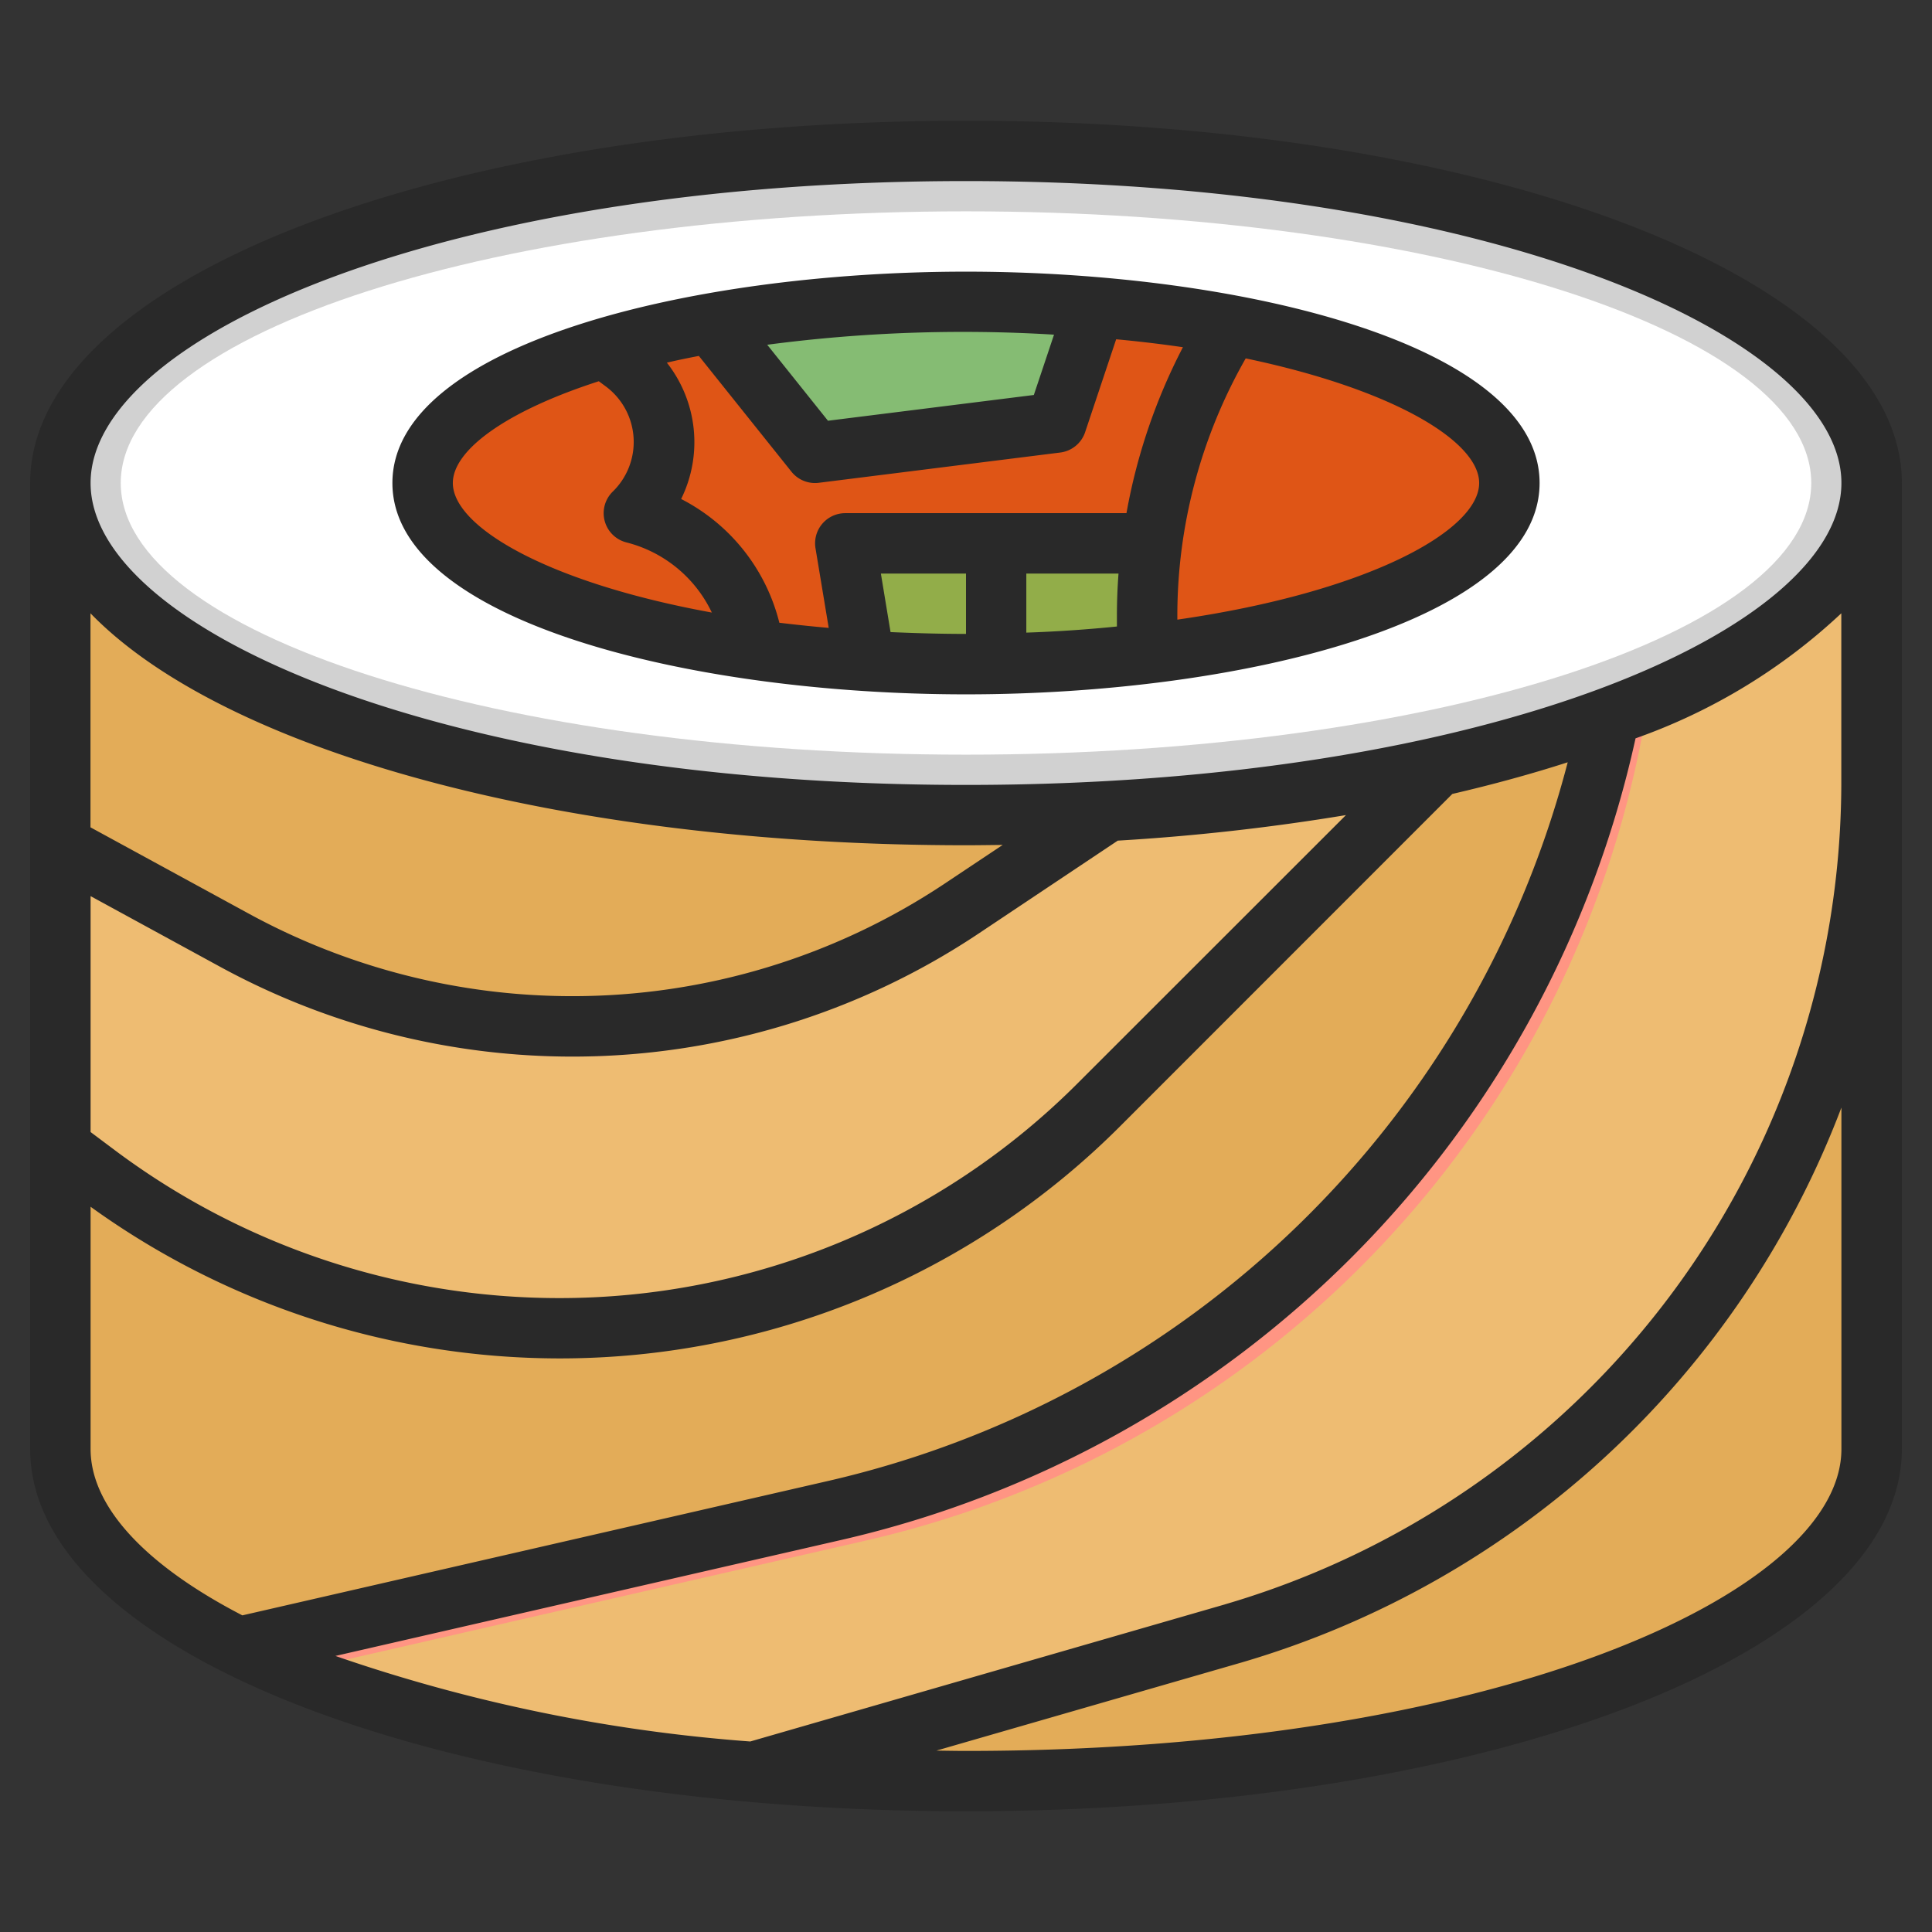 <?xml version="1.0" encoding="UTF-8"?>
<svg xmlns="http://www.w3.org/2000/svg" width="18" height="18" fill="none">
  <rect width="100%" height="100%" fill="#333333" stroke="none"/>
  <path d="M.563 4.5v9c0 1.709 3.777 3.094 8.437 3.094 4.66 0 8.438-1.385 8.438-3.094v-9H.563z" fill="#E3AC58"></path>
  <path d="M15.188 4.781a9.53 9.53 0 01-7.402 9.29l-5.559 1.274c1.161.572 2.848.991 4.8 1.163l4.466-1.29a8.228 8.228 0 005.944-7.905V4.5h-2.25v.281z" fill="#FF9583"></path>
  <path d="M15.469 5.063a9.53 9.53 0 01-7.402 9.29l-5.328 1.22c1.377.517 2.82.831 4.287.935l4.467-1.29a8.228 8.228 0 005.944-7.905V4.5H15.47v.563z" fill="#EEBC72"></path>
  <path d="M5.195 12.375a7.149 7.149 0 005.055-2.094l4.094-4.094L16.03 4.5h-1.687L11.53 6.75 8.964 8.462a6.555 6.555 0 01-6.775.3L.562 7.875v2.813l.344.257a7.15 7.15 0 004.29 1.43z" fill="#FF9583"></path>
  <path d="M5.195 12.375a7.149 7.149 0 005.055-2.094l4.094-4.094L16.03 4.5h-1.336L11.53 7.031 8.963 8.743a6.555 6.555 0 01-6.775.3L.562 8.156v2.531l.344.258a7.15 7.15 0 004.29 1.43z" fill="#EEBC72"></path>
  <path d="M9 7.594c4.66 0 8.438-1.385 8.438-3.094 0-1.709-3.778-3.094-8.438-3.094S.562 2.791.562 4.5C.563 6.209 4.34 7.594 9 7.594z" fill="#D1D1D1"></path>
  <path d="M9 7.031c4.35 0 7.875-1.133 7.875-2.531 0-1.398-3.526-2.531-7.875-2.531-4.35 0-7.875 1.133-7.875 2.531 0 1.398 3.526 2.531 7.875 2.531z" fill="#fff"></path>
  <path d="M9 6.188c2.796 0 5.063-.756 5.063-1.688 0-.932-2.267-1.688-5.063-1.688S3.937 3.569 3.937 4.5c0 .932 2.267 1.688 5.063 1.688z" fill="#DF5516"></path>
  <path d="M9.844 3.938l.358-1.076c-.386-.03-.787-.05-1.202-.05a13.73 13.73 0 00-2.373.197l.967 1.21 2.25-.281z" fill="#85BC73"></path>
  <path d="M3.938 4.5c0 .697 1.269 1.296 3.079 1.553a1.481 1.481 0 00-1.11-1.272l.01-.01a.923.923 0 00-.099-1.391l-.183-.138c-1.04.309-1.697.757-1.697 1.258z" fill="#DF5516"></path>
  <path d="M11.683 5.929l-.433-.867H7.875l.183 1.095c.305.02.618.03.942.03.9.005 1.8-.081 2.683-.258z" fill="#92AD49"></path>
  <path d="M8.781 5.563v.123a14.26 14.26 0 01-.296-.008l-.02-.115h.316z" fill="#92AD49" stroke="#92AD49"></path>
  <path d="M14.063 4.5c0-.633-1.048-1.184-2.596-1.473a5.131 5.131 0 00-.78 2.71v.352c1.965-.231 3.376-.855 3.376-1.589z" fill="#DF5516"></path>
  <path d="M11.25 5.738v.27c1.665-.276 2.813-.847 2.813-1.509 0-.562-.827-1.059-2.096-1.365a5.124 5.124 0 00-.717 2.604z" fill="#DF5516"></path>
  <path d="M14.063 4.5c0-.446-.522-.85-1.369-1.151a5.109 5.109 0 00-.6 2.389v.093c1.196-.307 1.969-.788 1.969-1.331z" fill="#DF5516"></path>
  <path d="M13.16 3.544a5.093 5.093 0 00-.501 2.118c.87-.302 1.403-.71 1.403-1.162 0-.356-.337-.684-.901-.956z" fill="#DF5516"></path>
  <path d="M9 1.125C4.111 1.125.281 2.607.281 4.5v9c0 1.893 3.83 3.375 8.719 3.375 4.889 0 8.719-1.482 8.719-3.375v-9c0-1.893-3.83-3.375-8.719-3.375zM.844 8.349l1.21.66a6.855 6.855 0 003.274.835A6.816 6.816 0 009.12 8.696l1.294-.864a20.351 20.351 0 002.126-.238l-2.489 2.488a6.822 6.822 0 01-4.856 2.012 6.91 6.91 0 01-4.12-1.374l-.231-.173V8.349zm7.964-.121a6.257 6.257 0 01-3.48 1.053 6.29 6.29 0 01-3.005-.766l-1.48-.807V5.714C2.079 6.989 5.223 7.875 9 7.875c.115 0 .228-.002.342-.003l-.534.356zM.844 13.5v-2.257a7.473 7.473 0 004.351 1.413 7.38 7.38 0 005.254-2.176l3.082-3.083c.379-.088.737-.186 1.075-.295a9.264 9.264 0 01-6.883 6.694L2.258 15.05C1.35 14.58.844 14.034.844 13.5zm16.312 0c0 1.358-3.277 2.813-8.156 2.813-.093 0-.184-.002-.276-.003l2.847-.822a8.547 8.547 0 005.585-5.169V13.5zm-5.741 1.447L6.99 16.225a15.261 15.261 0 01-3.865-.797l4.723-1.083a9.826 9.826 0 007.39-7.466 5.453 5.453 0 001.917-1.165v1.598a7.985 7.985 0 01-5.741 7.635zM9 7.313C4.121 7.313.844 5.857.844 4.5S4.12 1.687 9 1.687c4.879 0 8.156 1.455 8.156 2.813S13.88 7.313 9 7.313z" fill="#292929"></path>
  <path d="M9 2.531c-2.59 0-5.344.69-5.344 1.969C3.656 5.779 6.41 6.469 9 6.469c2.59 0 5.344-.69 5.344-1.969 0-1.279-2.753-1.969-5.344-1.969zm1.421 2.813c-.01.13-.015.262-.015.393v.1c-.268.027-.548.047-.844.057v-.55h.86zm.074-.563h-2.62a.281.281 0 00-.277.328l.123.741c-.158-.014-.31-.03-.46-.048a1.779 1.779 0 00-.915-1.153 1.198 1.198 0 00-.133-1.27c.095-.023.196-.043.298-.063l.863 1.079a.281.281 0 00.255.103l2.25-.282a.281.281 0 00.231-.19l.289-.865c.216.02.425.045.622.074a5.407 5.407 0 00-.526 1.546zM9.82 3.118l-.188.562-1.918.24-.566-.708a13.95 13.95 0 012.673-.094H9.82zM4.219 4.5c0-.303.486-.666 1.36-.948l.07.052a.645.645 0 01.058.978.281.281 0 00.131.472 1.21 1.21 0 01.794.653C5.1 5.428 4.219 4.908 4.219 4.5zm4.078 1.389l-.09-.545H9v.562c-.243 0-.475-.007-.703-.017zm2.672-.116v-.035c0-.842.22-1.668.637-2.399 1.383.29 2.175.775 2.175 1.161 0 .443-1.035 1.017-2.812 1.273z" fill="#292929"></path>
</svg>
